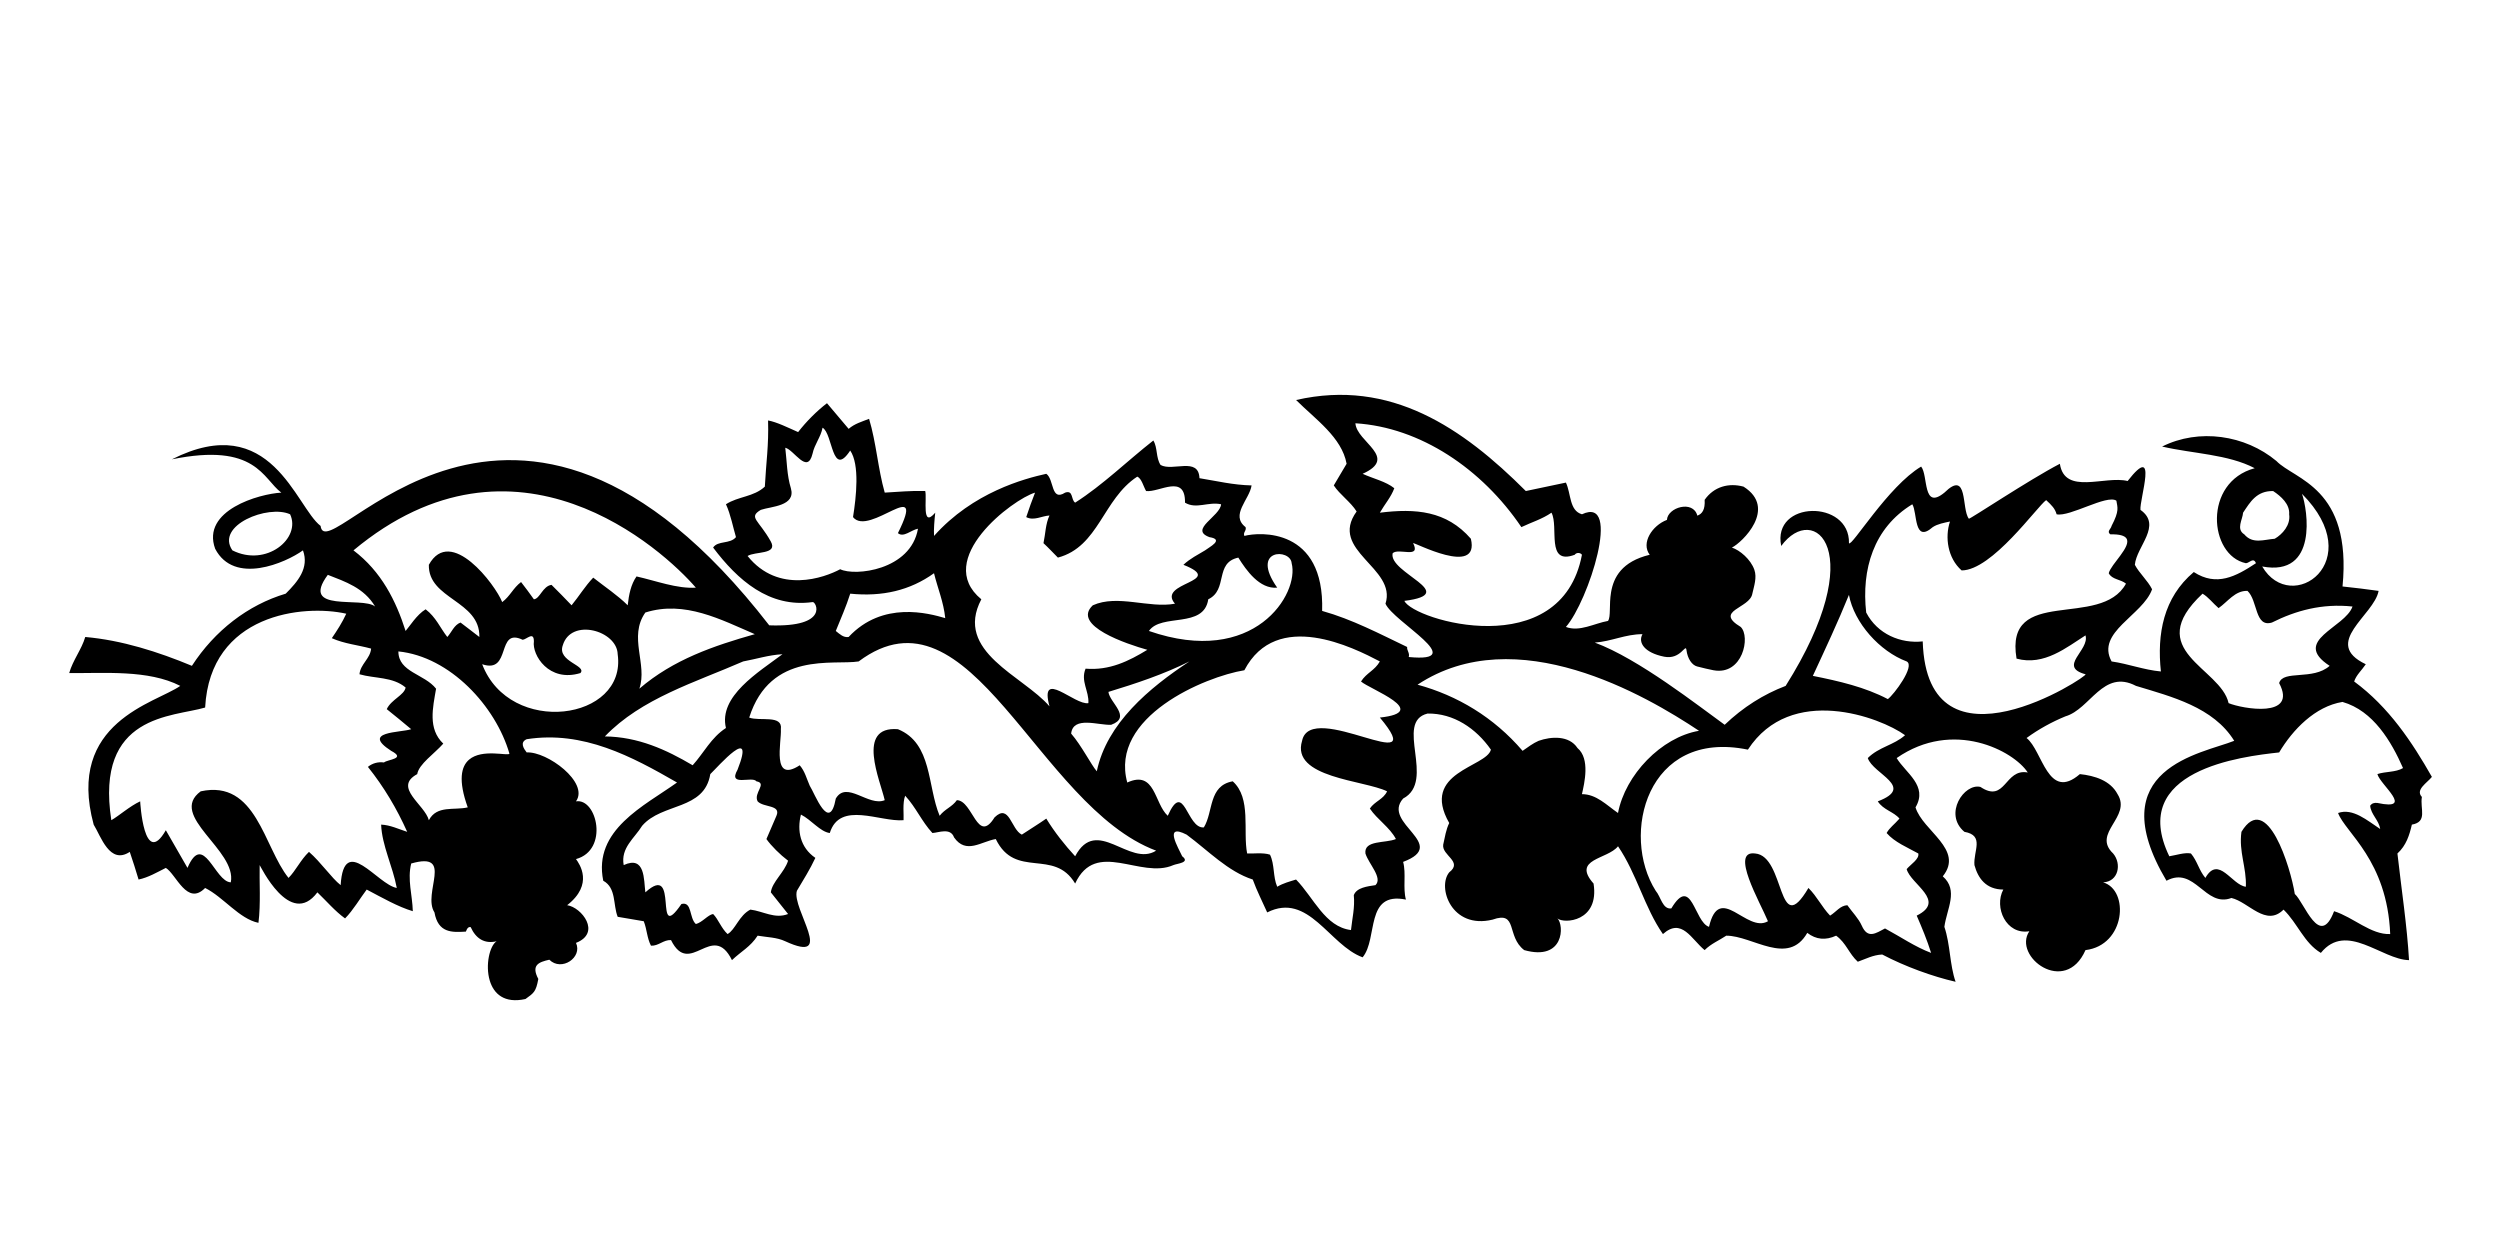 <?xml version="1.0" encoding="utf-8"?>
<!-- Generator: Adobe Illustrator 16.0.0, SVG Export Plug-In . SVG Version: 6.00 Build 0)  -->
<!DOCTYPE svg PUBLIC "-//W3C//DTD SVG 1.1//EN" "http://www.w3.org/Graphics/SVG/1.1/DTD/svg11.dtd">
<svg version="1.1" id="Ebene_1" xmlns="http://www.w3.org/2000/svg" xmlns:xlink="http://www.w3.org/1999/xlink" x="0px" y="0px"
	 width="350px" height="175px" viewBox="0 0 350 175" enable-background="new 0 0 350 175" xml:space="preserve">
<path d="M340.465,108.766c-0.672,0.844-2.356,1.798-1.402,2.807c-0.28,1.685,0.841,3.482-1.402,3.874
	c-0.337,1.461-0.787,2.919-2.021,4.041c0.561,4.996,1.346,10.104,1.626,14.931c-3.815-0.057-8.755-5.443-12.346-1.011
	c-2.358-1.402-3.256-4.154-5.223-6.062c-2.469,2.47-4.882-1.067-7.295-1.628c-3.705,1.402-5.108-4.546-9.094-2.413
	c-9.373-15.8,4.995-17.793,9.484-19.591c-2.916-4.715-8.755-6.174-13.751-7.689c-4.603-2.413-6.398,3.257-9.88,4.264
	c-1.908,0.787-3.759,1.8-5.442,3.034c2.245,1.739,2.975,8.924,7.464,5.052c2.076,0.225,4.268,0.896,5.275,2.807
	c2.023,3.2-3.647,5.443-0.615,8.307c1.22,1.451,0.753,3.945-1.404,4.041c3.704,1.094,3.143,8.813-2.469,9.485
	c-2.857,6.48-10.245,0.869-7.86-2.639c-3.263,0.542-4.977-3.354-3.647-5.836c-2.421-0.015-3.535-1.573-4.04-3.424
	c-0.171-1.965,1.458-4.154-1.404-4.658c-2.975-2.498-0.026-6.848,2.244-6.287c3.537,2.358,3.37-2.639,6.625-2.02
	c-1.965-3.032-10.441-7.523-18.355-2.021c1.236,2.078,4.435,3.872,2.639,6.902c1.01,3.313,6.848,5.894,3.817,9.656
	c2.244,1.965,0.561,4.546,0.223,7.071c0.841,2.472,0.73,5.276,1.572,7.691c-3.197-0.73-7.073-2.133-10.271-3.817
	c-1.292,0.057-2.301,0.617-3.423,1.011c-1.236-1.124-1.628-2.639-3.032-3.649c-1.459,0.674-2.807,0.561-4.039-0.394
	c-2.697,4.717-7.637,0.394-11.341,0.394c-1.011,0.674-2.132,1.123-3.029,2.02c-1.854-1.516-3.199-4.603-5.839-2.244
	c-2.581-3.704-3.65-8.419-6.287-12.293c-1.459,1.853-6.51,1.739-3.424,5.22c0.841,5.35-4.148,5.662-5.052,4.883
	c0.955,0.956,0.955,6.008-4.658,4.435c-2.546-1.938-0.843-5.557-4.434-4.266c-5.753,1.39-7.775-4.547-6.063-6.622
	c1.965-1.517-1.067-2.358-0.844-3.875c0.225-1.011,0.396-2.131,0.844-3.03c-4.099-7.157,5.22-7.801,5.837-10.271
	c-2.077-2.978-5.22-5.108-8.868-5.054c-4.715,1.154,1.235,9.433-3.423,11.9c-3.089,3.481,6.566,6.399,0,8.867
	c0.447,1.63-0.059,3.651,0.392,5.279c-5.781-1.18-3.874,5.442-6.062,8.081c-4.659-1.683-7.577-9.206-13.36-6.285
	c-0.671-1.517-1.458-3.032-2.02-4.604c-3.479-1.122-6.229-4.042-9.263-6.287c-3.31-1.683-1.121,1.908-0.617,3.03
	c1.179,0.899-0.729,1.013-1.234,1.236c-4.603,2.021-10.834-3.704-13.753,2.581c-2.975-4.996-8.363-0.561-11.112-6.229
	c-2.022,0.335-4.154,2.188-5.839-0.228c-0.505-1.402-2.136-0.67-3.031-0.616c-1.514-1.628-2.301-3.593-3.815-5.221
	c-0.393,1.013-0.17,2.695-0.226,3.426c-3.312,0.28-8.925-2.752-10.328,1.795c-1.347-0.167-2.582-1.852-4.041-2.582
	c-0.563,2.245-0.114,4.603,2.02,6.063c-0.729,1.572-1.683,3.087-2.583,4.603c-0.787,2.47,5.556,10.385-1.628,7.071
	c-1.179-0.561-2.583-0.561-3.871-0.784c-1.012,1.571-2.304,2.188-3.594,3.424c-2.75-5.557-5.893,2.525-8.531-2.807
	c-1.067-0.057-1.739,0.843-2.806,0.787c-0.562-1.067-0.562-2.303-1.012-3.424c-1.236-0.227-2.414-0.396-3.649-0.62
	c-0.673-1.681-0.167-4.039-2.02-5.05c-1.461-7.13,5.781-10.497,10.328-13.752c-6.344-3.649-13.136-7.298-21.048-6.063
	c-1.013,0.449-0.394,1.348,0,1.852c2.862-0.167,8.783,4.215,6.903,6.848c2.946-0.476,4.629,6.821,0,8.083
	c0.476,0.666,2.525,3.509-1.236,6.456c2.025,0.292,4.83,3.878,1.236,5.276c0.944,2.03-2.019,4.058-3.733,2.356
	c-1.473,0.337-2.582,0.73-1.542,2.695c-0.329,1.813-0.639,1.969-1.797,2.807c-2.976,0.664-4.45-0.745-4.999-2.577
	c-0.648-2.159-0.014-4.896,0.958-5.508c-1.715,0.407-2.91-0.393-3.628-1.976c-0.262-0.066-0.484,0.086-0.677,0.625
	c-1.967,0.122-3.88,0.195-4.395-2.688c-1.739-2.695,2.833-8.589-3.256-6.848c-0.562,2.244,0.168,4.433,0.225,6.679
	c-2.078-0.618-4.323-1.909-6.456-3.031c-0.897,1.179-1.908,2.918-3.029,4.04c-1.404-1.009-2.583-2.411-3.875-3.648
	c-3.816,5.108-8.024-3.815-8.082-3.815c-0.055,2.133,0.168,5.5-0.169,8.083c-2.694-0.561-4.884-3.592-7.464-4.883
	c-2.526,2.581-4.042-1.91-5.502-2.809c-1.234,0.619-2.469,1.348-3.815,1.629c-0.393-1.292-0.787-2.583-1.235-3.872
	c-2.807,1.852-4.042-2.191-5.052-3.817c-3.902-14.396,8.7-17.007,12.125-19.422c-4.491-2.302-10.666-1.739-15.55-1.796
	c0.505-1.797,1.74-3.311,2.246-5.05c5.109,0.448,10.216,2.076,14.93,4.039c3.201-4.938,7.859-8.53,13.135-10.104
	c1.685-1.683,3.313-3.592,2.414-6.063c-2.414,1.741-9.626,4.911-12.293-0.224c-1.964-5.389,6.176-7.689,9.263-7.858
	c-2.583-1.907-3.508-7.072-15.324-4.661c13.92-7.04,17.343,6.682,20.824,9.321c0.785,6.624,26.774-32.641,62.809,13.919
	c8.589,0.309,6.51-3.426,6.063-3.254c-6.063,0.841-10.498-3.087-13.92-7.635c0.673-1.011,2.357-0.45,3.199-1.46
	c-0.392-1.29-0.729-3.144-1.402-4.603c1.74-1.122,3.872-1.009,5.444-2.467c0.169-3.313,0.562-5.783,0.451-9.265
	c1.233,0.226,2.805,1.013,4.208,1.63c1.124-1.459,2.638-2.978,4.041-4.043c1.011,1.18,2.022,2.413,3.032,3.591
	c0.842-0.73,1.853-1.007,2.862-1.404c1.013,3.371,1.235,6.961,2.19,10.33c2.188-0.109,3.367-0.279,5.669-0.222
	c0.28,1.009-0.563,5.331,1.402,3.03c-0.112,1.065-0.226,2.357-0.167,3.255c5.443-6.118,12.685-8.026,15.715-8.698
	c1.122,0.783,0.618,3.926,2.639,2.635c1.179-0.392,0.786,1.009,1.402,1.404c3.874-2.47,7.297-5.839,10.945-8.7
	c0.618,1.011,0.338,2.413,1.014,3.426c1.681,0.953,5.332-1.18,5.443,1.851c2.412,0.391,4.714,0.954,7.297,1.011
	c-0.282,1.963-3.031,4.152-0.843,5.837c0.169,0.506-0.392,0.729-0.167,1.235c2.077-0.563,11.254-1.207,10.887,10.498
	c4.211,1.178,8.028,3.198,11.9,5.05c-0.056,0.507,0.394,0.842,0.224,1.404c8.701,0.844-2.188-4.939-3.255-7.465
	c1.629-5.05-8.026-7.41-4.041-12.91c-0.841-1.348-2.356-2.357-3.198-3.648c0.616-1.011,1.178-2.022,1.796-3.031
	c-0.674-3.706-4.378-6.234-7.075-8.926c13.249-3.032,23.353,3.928,32.164,12.743c1.854-0.396,3.761-0.787,5.612-1.182
	c0.73,1.517,0.451,3.93,2.248,4.437c5.668-2.667,0.897,12.208-2.248,15.773c1.909,0.73,3.987-0.508,5.895-0.843
	c0.419-0.574,0.126-2.236,0.43-4.026c0.352-2.061,1.491-4.29,5.409-5.237c-1.249-1.634,0.337-4.096,2.412-4.882
	c0.081-1.741,3.665-2.831,4.255-0.593c0.676-0.248,1.105-0.833,1.023-2.215c1.29-1.848,3.366-2.413,5.445-1.848
	c4.798,3.03-0.229,7.856-1.629,8.53c1.097,0.359,2.631,1.636,3.146,3.117c0.378,1.086-0.048,2.27-0.285,3.337
	c-0.337,2.078-5.442,2.358-1.627,4.66c1.404,1.348,0.28,6.819-3.815,6.062c-0.671-0.132-1.458-0.314-2.297-0.533
	c-0.695-0.185-1.331-1.054-1.486-2.302c-0.124-0.99-0.778,1.404-3.117,0.938c-2.761-0.552-3.707-1.977-3.036-3.155
	c-2.413,0-4.321,1.011-6.68,1.179c6.117,2.245,14.595,8.926,18.185,11.507c2.584-2.47,5.446-4.266,8.535-5.444
	c11.953-18.973,3.954-25.847-0.62-19.59c-1.316-6.398,9.628-6.539,9.486-0.392c0.337,0.617,5.472-7.97,10.104-10.722
	c1.011,1.235,0.168,6.174,3.255,3.648c3.37-3.313,2.359,2.304,3.425,3.65c0.113,0.111,8.421-5.446,12.741-7.689
	c0.674,4.435,6.287,1.626,9.487,2.411c4.376-5.611,1.629,2.637,1.797,4.042c3.085,2.191-0.563,5.108-0.786,7.691
	c0.618,1.18,1.794,2.189,2.413,3.424c-1.292,3.65-7.915,6.008-5.669,10.104c2.356,0.337,4.489,1.179,6.902,1.404
	c-0.561-5.222,0.337-10.33,4.604-13.921c3.199,2.076,5.895,0.618,8.701-1.235c-0.337-0.897-0.955,0-1.405,0
	c-5.19-1.095-6.034-11.339,1.235-13.302c-3.761-1.965-8.644-2.023-12.966-3.031c5.164-2.584,11.619-1.626,15.997,2.018
	c2.526,2.639,10.609,3.678,9.262,17.571c1.683,0.168,3.368,0.392,5.051,0.618c-0.617,3.424-8.026,7.296-1.795,10.27
	c-0.562,0.844-1.347,1.518-1.627,2.415C334.46,98.999,337.717,103.939,340.465,108.766z M40.617,72.001
	c-3.059-1.404-10.497,1.543-8.082,5.05C37.279,79.438,42.19,75.369,40.617,72.001z M169.157,83.901
	c-0.618,4.152-6.569,1.909-8.309,4.435c14.792,5.135,21.105-5.25,19.983-9.487c-0.141-2.078-5.894-2.078-2.021,3.424
	c-2.47,0.224-4.323-2.415-5.446-4.209C169.998,78.792,171.962,82.555,169.157,83.901z M155.572,101.469
	c-1.74,0.112-5.333-1.292-5.612,1.234c1.46,1.685,2.807,4.38,3.591,5.278c1.405-6.733,7.353-11.677,12.968-15.381
	c-3.592,1.798-7.466,3.087-11.34,4.266C155.348,98.383,158.491,100.403,155.572,101.469z M137.386,83.901
	c-3.874,7.354,5.893,10.721,9.542,14.987c-1.459-5.387,3.537-0.113,5.445-0.448c0.112-1.687-1.122-3.087-0.392-4.828
	c3.367,0.28,6.061-1.067,8.644-2.639c-2.808-0.787-10.665-3.394-7.634-6.23c3.479-1.572,7.857,0.45,11.505-0.224
	c-2.637-3.032,7.299-3.032,1.181-5.445c0.953-0.896,2.019-1.404,3.029-2.021c0.562-0.448,2.75-1.513,0.618-1.852
	c-2.918-1.065,1.514-2.917,1.628-4.603c-1.795-0.393-3.481,0.73-5.051-0.224c0.055-4.096-3.593-1.404-5.447-1.626
	c-0.392-0.674-0.616-1.741-1.234-2.021c-4.826,3.144-5.388,9.822-11.115,11.339c-0.672-0.674-1.345-1.404-2.019-2.021
	c0.281-1.292,0.281-2.696,0.841-3.874c-1.066,0.057-2.188,0.787-3.255,0.226c0.395-1.18,0.786-2.304,1.234-3.426
	C141.821,69.869,130.594,78.316,137.386,83.901z M119.031,83.114c-0.56,1.797-1.348,3.539-2.021,5.222
	c0.562,0.447,1.068,0.954,1.796,0.843c4.771-5.108,11.224-3.313,13.528-2.641c-0.225-2.244-1.067-4.207-1.572-6.285
	C127.394,82.666,123.522,83.564,119.031,83.114z M117.628,79.692c2.021,1.009,9.879,0.166,10.889-5.671
	c-0.954,0.167-2.02,1.291-2.808,0.617c4.156-8.361-4.04,0.617-6.286-2.244c0.451-2.807,0.953-7.352-0.393-9.319
	c-2.583,3.93-2.413-2.358-3.872-3.198c-0.226,1.291-1.124,2.3-1.404,3.646c-0.73,2.976-2.581-0.559-3.817-0.84
	c0.226,1.851,0.226,3.872,0.786,5.667c0.731,2.526-2.79,2.54-4.21,3.031c-1.795,1.069-0.294,1.378,1.405,4.435
	c1.01,1.852-2.191,1.348-3.256,2.023C108.984,83.227,115.439,80.871,117.628,79.692z M90.349,85.753
	c-2.412,3.426,0.336,7.239-0.84,10.665c4.77-4.098,10.438-6.006,16.164-7.635C100.958,86.764,95.85,84.014,90.349,85.753z
	 M49.486,77.051c3.928,2.978,5.95,7.072,7.298,11.285c0.503-0.562,1.571-2.302,2.805-3.033c1.461,1.124,2.021,2.583,3.032,3.875
	c0.617-0.674,0.953-1.687,1.852-2.023c0.841,0.619,1.739,1.35,2.638,2.023c0.113-5.108-7.186-5.278-7.073-10.106
	c3.061-5.528,9.318,2.809,10.271,5.222c1.124-0.843,1.516-1.963,2.639-2.809c0.617,0.787,1.234,1.628,1.794,2.415
	c0.843-0.057,1.235-1.852,2.471-2.02c0.955,0.954,1.852,1.852,2.807,2.861c1.067-1.291,1.852-2.637,3.031-3.872
	c1.628,1.289,3.423,2.467,4.827,3.872c0.168-1.515,0.449-2.919,1.235-4.041c2.75,0.619,5.669,1.741,8.307,1.572
	C92.818,76.94,72.22,58.108,49.486,77.051z M52.518,84.912c-1.572-2.639-4.209-3.48-6.624-4.435
	C41.909,85.866,50.721,83.451,52.518,84.912z M53.359,115.446c1.29,0.057,2.413,0.617,3.648,1.011
	c-1.459-3.257-3.255-6.287-5.5-9.094c0.618-0.506,1.403-0.73,2.246-0.619c0.561-0.446,3.144-0.502,1.01-1.626
	c-4.267-2.75,1.29-2.526,2.806-3.03c-1.122-0.955-2.246-1.854-3.424-2.807c0.618-1.348,2.47-1.965,2.639-3.03
	c-1.798-1.518-4.323-1.235-6.457-1.853c0.113-1.406,1.516-2.191,1.628-3.594c-1.852-0.506-3.76-0.674-5.5-1.458
	c0.729-1.067,1.459-2.191,2.021-3.426c-5.95-1.346-19.057-0.028-19.758,13.135c-4.491,1.348-15.435,0.871-13.135,15.773
	c1.011-0.563,2.583-1.968,4.042-2.64c0,0.057,0.505,9.433,3.591,4.044c1.011,1.793,2.022,3.479,3.031,5.273
	c2.245-5.22,3.817,1.966,6.063,2.021c0.898-4.518-8.869-9.318-4.21-12.741c7.802-1.685,8.812,7.803,12.292,12.124
	c1.011-1.011,1.685-2.525,2.864-3.647c1.684,1.459,3.145,3.647,4.434,4.658c0.45-7.352,5.164-0.057,7.858,0.394
	C54.986,121.285,53.471,118.365,53.359,115.446z M71.321,105.512c-1.909-6.624-8.307-13.585-15.548-14.313
	c0,2.918,3.649,3.144,5.278,5.22c-0.45,2.638-1.18,5.613,1.009,7.689c-1.234,1.404-3.424,2.863-3.649,4.267
	c-3.424,1.851,1.067,4.266,1.628,6.455c1.123-2.133,3.536-1.348,5.445-1.798c-1.369-3.808-0.921-5.731,0.185-6.681
	C67.51,104.77,71.181,105.896,71.321,105.512z M86.475,91.59c-0.083-3.311-6.539-5.135-7.689-1.234
	c-0.814,2.273,3.425,2.809,2.471,3.873c-4.408,1.349-6.792-2.525-6.513-4.435c0-1.458-1.008-0.28-1.57-0.224
	c-3.761-1.796-1.516,4.828-5.669,3.422C71.376,103.153,87.795,100.909,86.475,91.59z M96.972,107.138
	c1.571-1.739,2.582-3.872,4.66-5.218c-1.067-4.437,4.547-7.804,7.915-10.33c-1.965,0.113-3.649,0.674-5.501,1.011
	c-6.68,2.92-14.257,5.165-19.365,10.498C89.339,103.153,93.269,104.95,96.972,107.138z M107.918,124.931
	c0.167-1.458,1.909-2.805,2.412-4.433c-1.121-0.843-2.356-2.076-3.031-3.03c0.449-1.069,0.956-2.189,1.403-3.258
	c0.674-1.57-1.795-1.122-2.636-2.021c-0.617-1.178,1.4-2.523-0.169-2.805c-0.562-0.786-4.043,0.84-2.64-1.628
	c2.583-6.567-2.75-0.394-3.815,0.617c-0.841,5.107-6.736,3.983-9.542,7.237c-1.067,1.743-3.03,3.089-2.583,5.504
	c3.032-1.402,2.807,2.076,3.032,3.815c4.883-4.433,1.011,7.523,5.052,1.631c1.516-0.394,1.065,1.961,2.02,2.806
	c0.899-0.226,1.685-1.291,2.414-1.404c0.729,0.729,1.124,1.966,2.02,2.807c1.066-0.561,1.628-2.639,3.201-3.424
	c1.795,0.225,3.422,1.346,5.275,0.617C109.546,126.952,108.703,125.943,107.918,124.931z M161.859,119.094
	c-16.67-6.259-25.933-38.251-41.648-26.493c-3.48,0.563-12.348-1.515-15.323,7.86c1.459,0.56,4.714-0.451,4.434,1.627
	c0.112,1.795-1.347,7.634,2.637,5.05c0.73,0.844,0.956,1.854,1.404,2.863c0.673,1.011,2.751,6.736,3.648,1.796
	c1.515-2.581,4.602,1.182,6.849,0.226c-0.618-2.752-4.069-10.413,1.85-9.935c4.829,1.963,4.1,7.97,5.838,12.122
	c0.73-0.953,1.741-1.231,2.414-2.188c2.246,0.055,2.864,6.287,5.276,2.411c2.079-2.018,2.301,1.687,3.817,2.415
	c1.179-0.785,2.302-1.459,3.424-2.244c1.122,1.853,2.639,3.761,4.041,5.274C153.551,114.157,158.098,121.45,161.859,119.094z
	 M190.541,95.407c0.786-1.234,1.91-1.516,2.639-2.807c-3.648-1.908-14.454-7.408-18.971,1.235
	c-5.502,0.897-18.916,6.511-16.392,15.717c3.93-1.796,3.76,2.919,5.669,4.657c2.301-5.164,2.637,1.854,5.053,1.628
	c1.348-2.188,0.618-5.837,4.042-6.453c2.637,2.357,1.402,6.959,2.019,10.103c0.619,0.057,2.247-0.167,3.201,0.168
	c0.674,1.404,0.393,3.087,1.01,4.489c0.842-0.503,1.74-0.729,2.636-1.009c2.473,2.525,4.045,6.623,7.691,7.073
	c0.169-1.63,0.563-3.144,0.394-4.885c0.393-1.065,1.91-1.234,3.031-1.402c1.065-1.011-0.955-2.974-1.403-4.435
	c-0.225-1.908,2.806-1.402,4.267-2.02c-0.844-1.63-2.638-2.75-3.648-4.268c0.674-1.011,1.907-1.291,2.413-2.413
	c-3.2-1.571-13.5-1.88-11.9-7.073c1.209-5.892,18.299,5.615,10.89-3.253C200.477,99.673,191.72,96.475,190.541,95.407z
	 M221.471,77.668c-0.227-0.335-0.787-0.335-1.013,0c-4.097,1.517-2.188-3.926-3.252-5.892c-1.292,0.898-2.809,1.348-4.213,2.02
	c-5.501-8.141-14.146-13.978-23.237-14.537c0.168,2.637,6.118,4.771,1.011,7.074c1.458,0.672,3.255,1.065,4.435,2.018
	c-0.449,1.237-1.348,2.246-2.021,3.426c4.996-0.617,9.318-0.282,12.741,3.648c1.291,5.417-8.082,0.392-8.082,0.618
	c1.121,2.244-2.021,0.617-2.864,1.404c-0.673,2.749,9.654,5.668,1.629,6.677C197.951,86.875,218.577,92.909,221.471,77.668z
	 M226.521,113.82c1.012-5.335,6.063-10.611,11.34-11.509c-7.411-4.941-25.598-15.578-39.404-6.456
	c5.558,1.515,10.665,4.548,14.706,9.263c0.729-0.505,1.459-1.067,2.245-1.404c1.74-0.615,4.267-0.787,5.443,1.013
	c1.798,1.516,0.955,4.939,0.62,6.454C223.489,111.181,224.894,112.696,226.521,113.82z M266.709,102.927
	c-3.479-2.523-15.996-7.211-22.003,2.023c-14.201-2.919-17.847,11.957-12.91,19.757c0.732,0.843,0.956,2.639,2.19,2.47
	c2.863-4.771,3.201,1.908,5.276,2.582c1.459-6.286,5.275,0.953,8.252-0.784c-1.122-2.696-5.36-9.964-1.798-9.487
	c4.269,0.337,3.088,12.235,7.466,4.828c1.237,1.234,1.852,2.637,3.031,3.872c0.842-0.507,1.401-1.404,2.415-1.459
	c0.672,0.952,1.571,1.851,2.02,2.863c0.842,1.906,1.964,1.065,3.255,0.392c2.189,1.178,4.211,2.582,6.453,3.424
	c-0.561-1.796-1.288-3.535-2.017-5.22c4.208-2.078-0.844-4.376-1.406-6.511c0.563-0.674,1.799-1.404,1.631-2.189
	c-1.517-0.843-3.313-1.571-4.436-2.863c0.391-0.728,1.065-1.178,1.798-2.02c-0.787-0.954-2.302-1.236-3.033-2.415
	c5.332-2.02-0.675-3.815-1.403-6.061C263.063,104.556,265.14,104.331,266.709,102.927z M266.934,92.601
	c-3.76-1.402-7.352-5.389-8.082-9.317c-1.571,3.872-3.312,7.576-5.053,11.338c3.65,0.73,7.299,1.57,10.499,3.253
	C265.14,97.26,268.17,93.218,266.934,92.601z M291.97,88.953c-2.583,1.626-5.784,4.319-9.654,3.254
	c-1.739-10.326,11.788-4.041,15.322-10.497c-0.729-0.616-1.964-0.559-2.414-1.457c0.297-1.263,3.242-3.759,2.472-4.881
	c-0.257-0.373-0.928-0.593-2.245-0.564c-0.564-0.396,0.112-0.787,0.168-1.178c1.133-2.157,0.822-2.584,0.675-3.535
	c-1.338-0.909-6.52,2.308-8.367,1.907c-0.219-0.8-0.686-1.269-1.464-1.986c-1.249,0.875-7.58,9.843-11.837,9.843
	c-1.964-1.737-2.358-4.659-1.627-6.846c-0.788,0.167-1.741,0.335-2.413,0.785c-2.695,2.356-2.135-2.078-2.864-3.2
	c-5.445,3.313-7.129,9.15-6.455,15.156c1.572,3.03,4.827,4.378,7.914,4.041c0.616,19.674,23.352,4.771,22.79,4.604
	C288.039,93.329,292.585,91.029,291.97,88.953z M316.707,79.308c4.07,6.961,14.973-0.711,5.572-10.17
	C323.063,71.327,324.565,80.797,316.707,79.308z M318.463,75.425c1.066-0.617,2.245-1.909,2.019-3.424
	c0.113-1.404-1.122-2.517-2.243-3.254c-2.311-0.038-3.198,1.513-4.209,3.03c-0.058,0.953-1.011,2.3,0.167,3.031
	C315.375,76.21,316.948,75.538,318.463,75.425z M319.081,95.631c0.534-1.88,4.743-0.335,7.07-2.413
	c-5.443-3.536,2.188-5.332,3.201-8.306c-4.267-0.45-7.917,0.561-11.284,2.244c-2.413,0.73-1.963-3.085-3.421-4.433
	c-1.741-0.057-2.753,1.515-4.044,2.413c-0.784-0.674-1.458-1.572-2.245-2.021c-8.529,7.972,2.555,10.356,3.647,15.325
	C313.916,99.225,321.72,100.627,319.081,95.631z M336.424,107.531c-1.629-3.702-4.154-8.026-8.476-9.261
	c-3.816,0.617-6.961,3.872-8.867,7.071c-5.165,0.562-21.218,2.441-15.381,14.537c1.01-0.166,2.134-0.559,3.031-0.392
	c0.896,1.065,1.122,2.356,2.02,3.424c1.853-3.256,3.704,1.011,5.669,1.233c0.113-2.694-1.009-4.881-0.618-7.688
	c3.567-5.867,6.906,5.05,7.468,8.7c1.347,1.176,3.479,7.745,5.501,2.413c2.694,0.841,5.162,3.313,7.857,3.199
	c-0.42-10.354-6.288-14.199-7.298-16.949c2.078-0.732,4.1,1.064,5.896,2.243c-0.17-1.234-1.293-2.021-1.404-3.256
	c0.226-0.336,0.561-0.45,1.011-0.392c5.276,1.121,0.394-2.526,0-4.042C334.009,107.981,335.358,108.15,336.424,107.531z"/>
</svg>
